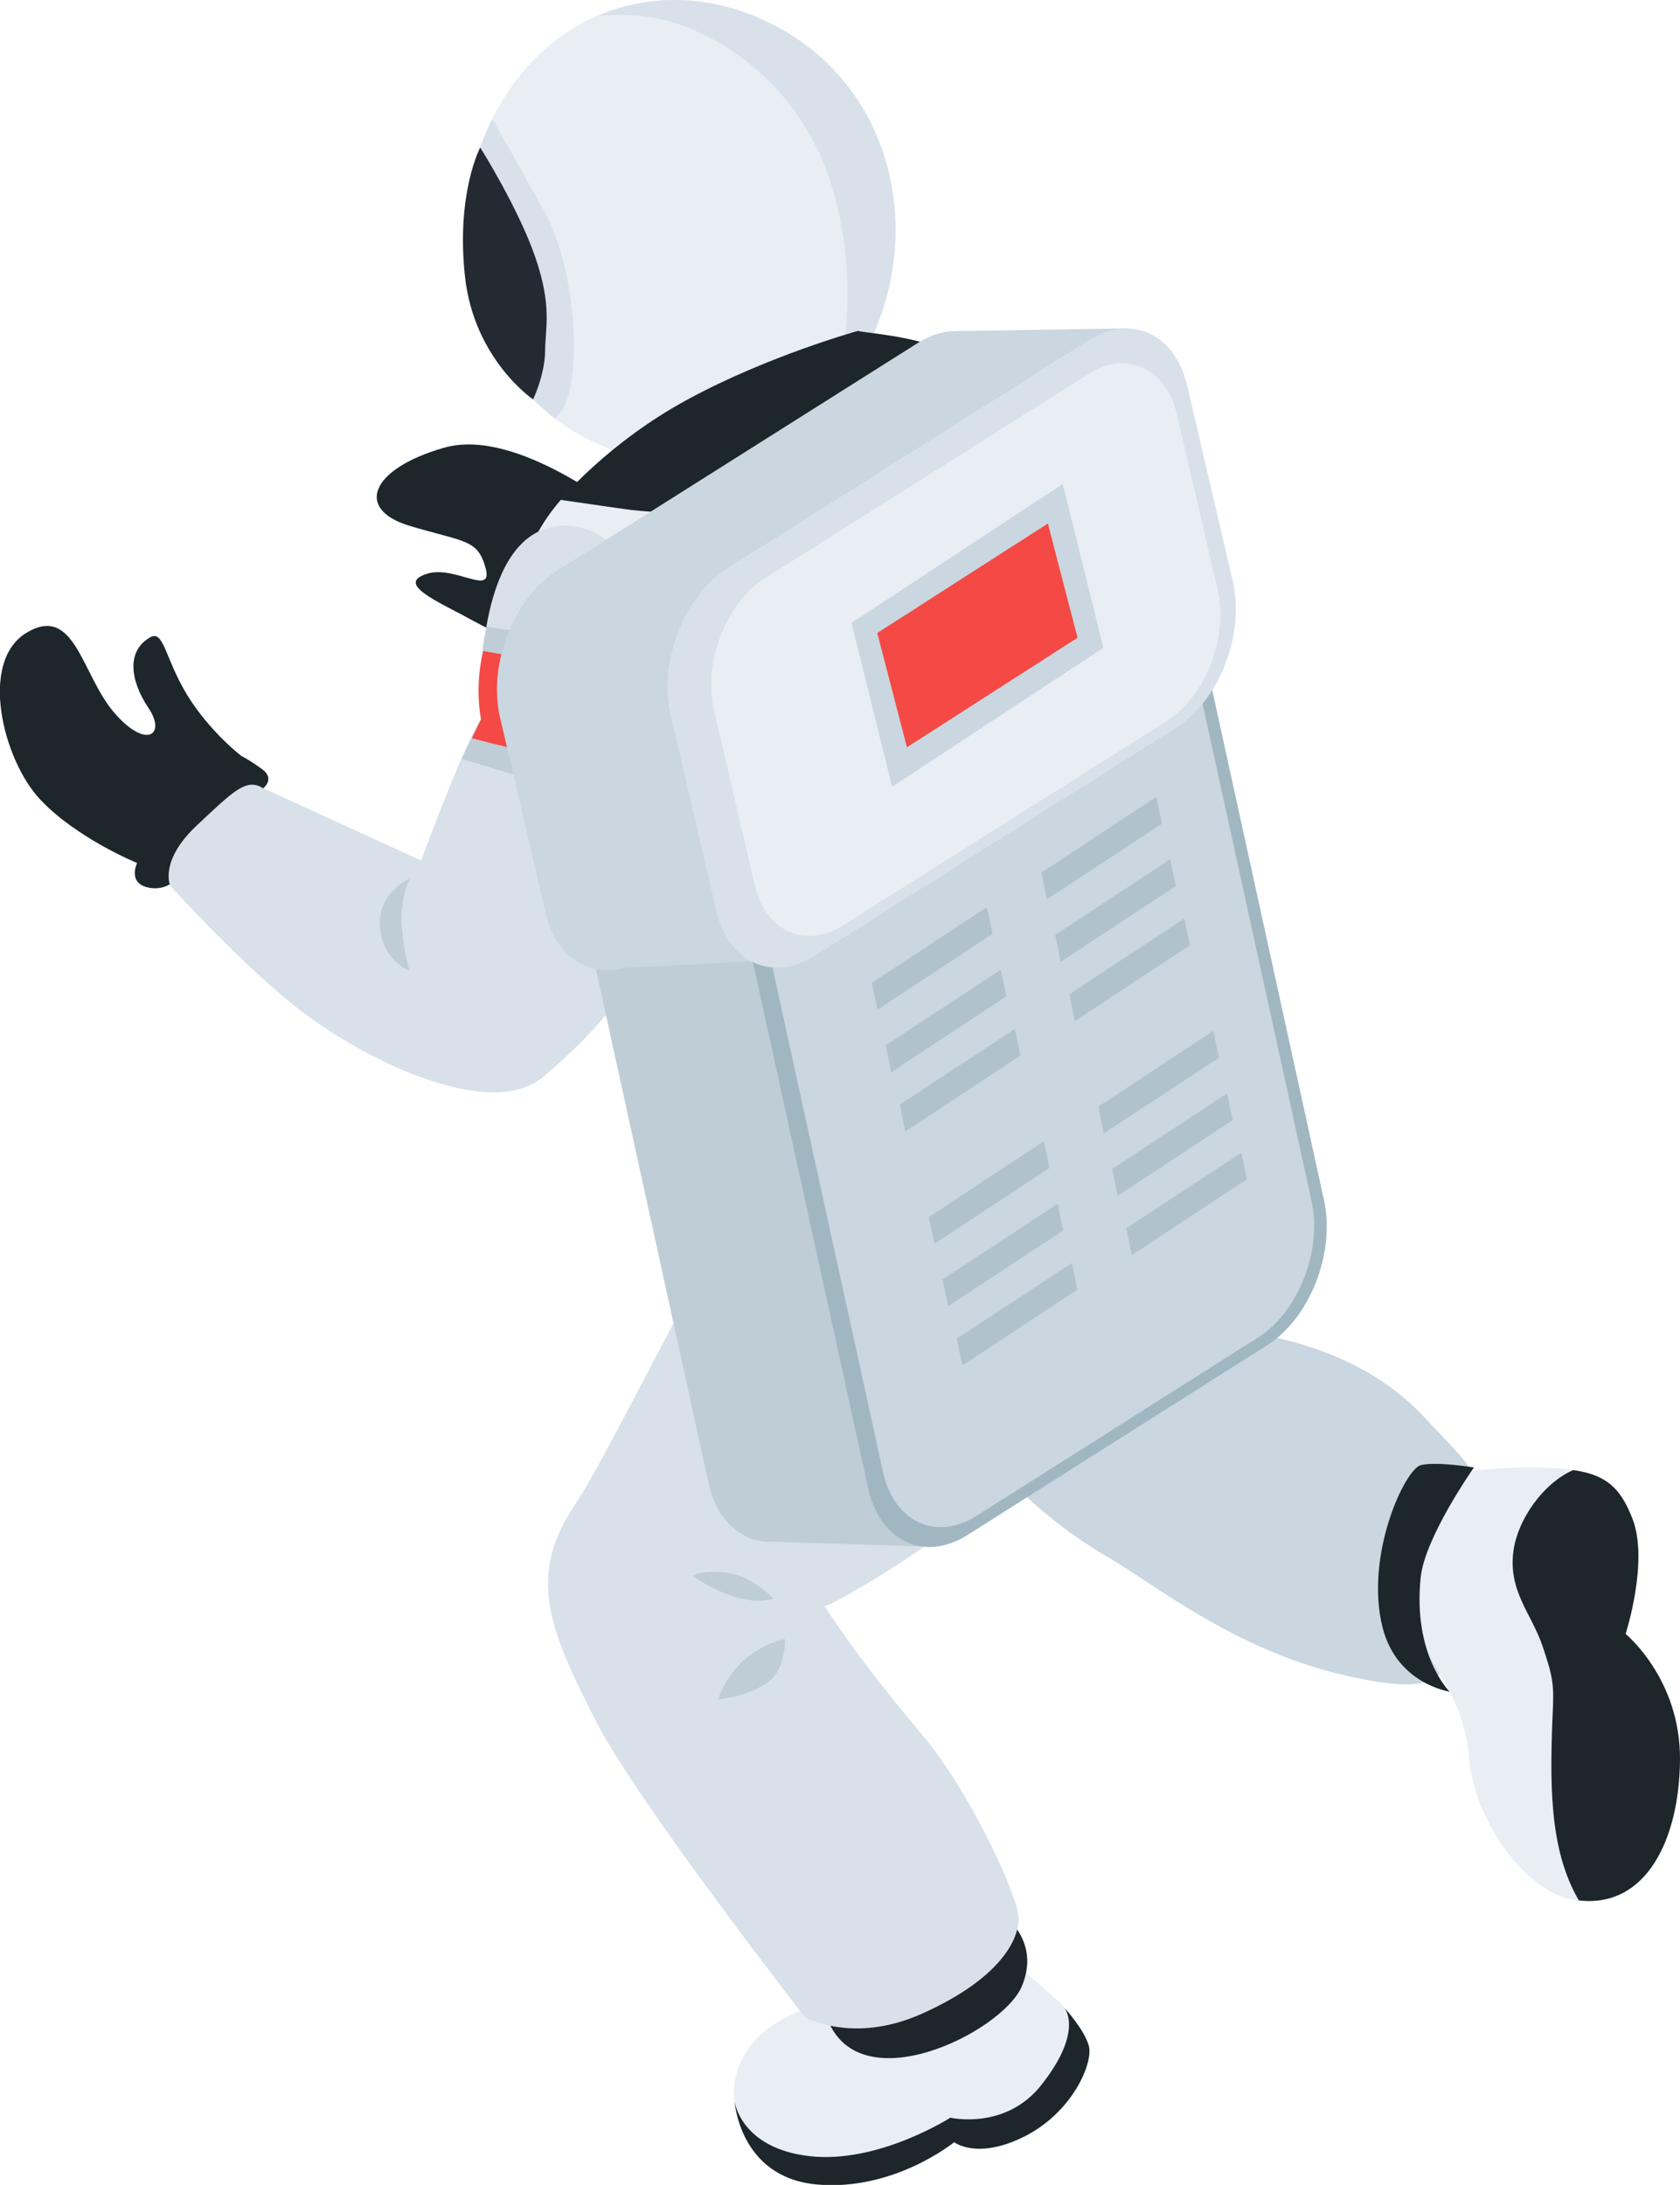 <svg width="293" height="381" viewBox="0 0 293 381" fill="none" xmlns="http://www.w3.org/2000/svg"><g clip-path="url(#clip0_3_1376)"><path d="M213.219 157.754s5.921 7.976 8.507 18.573c5.171 20.969-10.493 44.522-12.329 55.006 12.254 1.049 28.067 3.932 39.272 16.064 10.605 11.421 9.893 8.425 5.546 23.74-4.347 15.315 6.07 27.035-20.011 20.932-19.186-4.494-33.163-16.064-41.257-20.707-13.94-8.088-27.056-22.467-29.342-32.053l-4.946-51.374 54.56-30.181z" fill="#CAD6E0"/><path d="M175.185 340.896s4.646 3.82 9.33 8.014c4.647 4.193 3.785 9.922-4.871 18.273-8.656 8.35-15.027 4.68-15.027 4.68s-12.178 8.388-25.931 5.13c-13.752-3.257-13.902-18.685-2.323-24.826 11.579-6.141 29.004-6.74 29.004-6.74l9.818-4.493v-.038z" fill="#E9EEF4"/><path d="M185.564 350.033s3.598 3.894 4.347 6.777c.75 2.884-2.773 11.421-11.129 15.69-8.357 4.231-12.366 1.048-12.366 1.048s-10.53 8.613-23.983 7.377c-13.453-1.236-14.314-14.454-14.314-14.454s1.049 8.126 13.04 9.511c11.991 1.386 24.582-6.702 24.582-6.702s9.668 2.246 15.926-5.767c7.532-9.586 3.897-13.48 3.897-13.48zM109.943 90.054c-1.424-.374-19.635-15.651-32.489-11.982-12.853 3.67-15.626 10.747-5.995 13.63 9.63 2.883 11.841 2.284 13.228 7.34 1.386 5.054-5.322-.45-10.08.973-4.76 1.423-.675 3.744 4.758 6.552 5.472 2.771 14.428 8.987 20.686 2.921 6.257-6.066 9.855-19.396 9.855-19.396l.037-.038z" fill="#1D262B"/><path d="M82.626 29.095C89.82 3.895 112.979-6.291 134 3.895c23.121 11.195 28.292 39.878 14.914 60.81-7.082 11.083-20.985 17.636-35.374 15.427-23.87-3.67-37.21-28.908-30.915-51.037z" fill="#E9EEF4"/><path d="M144.868 31.828c-3.897-11.982-12.366-21.643-24.057-26.66-5.659-2.435-11.13-2.884-16.563-2.397 9.068-3.932 19.673-3.782 29.753 1.123 23.121 11.196 28.292 39.879 14.914 60.81-.937 1.498-2.023 2.884-3.223 4.194 2.961-12.431 2.886-25.612-.861-37.107l.037.037zM85.85 20.744s3.335 5.767 9.218 16.364c5.846 10.559 6.858 32.651 1.649 35.834-3.597-3.145-10.343-8.013-13.865-20.594-4.947-17.562 3.035-31.604 3.035-31.604h-.037z" fill="#D8E1EA"/><path d="M83.752 25.724s6.708 10.635 9.63 19.21c2.923 8.537 1.724 12.057 1.687 16.325-.075 4.232-2.099 8.388-2.099 8.388s-10.305-6.965-11.879-21.456c-1.573-14.49 2.661-22.467 2.661-22.467z" fill="#232A31"/><path d="M174.996 333.969s6.595 4.531 3.185 12.469c-3.41 7.939-28.854 20.707-34.1 5.018-2.96-8.949 30.915-17.487 30.915-17.487z" fill="#1D262B"/><path d="M189.573 170.523c-13.902 10.372-23.458 13.855-40.321 17.824-10.192 2.396-17.874 2.883-27.58 1.834-2.81-6.777-6.482-14.678-10.717-22.129-10.267-17.974-23.195-40.441-20.273-65.454 1.874-15.839 17.313-28.196 51.788-40.328 19.298-6.777 24.057-2.097 33.276 15.54 9.218 17.599 25.256 48.041 31.664 64.48a626.929 626.929 0 014.422 11.607c-7.195 5.917-14.689 11.009-22.221 16.626h-.038z" fill="#E9EEF4"/><path d="M100.39 262.188c5.62-8.313 20.31-39.242 26.305-47.218l-2.922-22.729 3.972-1.011c5.845.487 11.654.487 17.799-1.161 6.933-1.835 14.053-3.557 20.91-5.617 4.609-1.385 8.506-4.306 12.928-5.953 1.649 1.235 6.258 5.429 12.029 16.85 10.68 21.231 5.921 40.365-5.658 53.171-17.088 18.91-40.658 31.304-41.932 31.604 5.321 8.05 10.642 14.828 17.087 22.467 8.094 9.623 16.413 27.447 16.713 31.603.3 4.156-3.597 11.084-16.938 17-11.954 5.317-20.31.561-20.31.561s-29.154-37.444-36.349-51.449c-8.468-16.55-12.103-25.574-3.634-38.081v-.037z" fill="#D8E1EA"/><path d="M211.532 153.149l1.687 4.605s-12.666 11.646-42.345 26.324c-29.678 14.678-47.403 10.597-47.403 10.597l-2.623-6.328s19.111 4.793 48.003-8.687c25.407-11.833 34.55-19.734 42.644-26.474l.037-.037z" fill="#1D262B"/><path d="M100.089 91.777c14.165 1.61 26.456 36.958 20.76 55.156-5.696 18.161-11.879 28.87-26.119 40.852-9.443 7.976-32.264-3.407-43.468-12.469-11.242-9.024-24.32-23.89-24.32-23.89s.825-5.916 8.394-12.169c4.534-3.745 2.736-5.43 10.53-1.835 7.794 3.595 27.58 12.619 27.58 12.619s7.57-20.557 10.417-24.639c-.412-10.335.787-35.385 16.189-33.663l.037.038z" fill="#D8E1EA"/><path d="M84.875 109.301l22.671 3.22s1.162 5.355 1.387 14.828c.224 9.474-2.211 12.919-2.211 12.919l-26.194-7.939 3.373-6.927s-.6-9.736.974-16.139v.038z" fill="#BFCDD6"/><path d="M84.275 113.532l18.849 3.258s1.087 13.854 1.087 16.288c-5.696 0-21.922-4.343-21.922-4.343l1.612-3.295s-1.2-5.505.374-11.908z" fill="#F44945"/><path d="M71.459 153.224s-1.724 3.445-1.386 8.275c.337 4.83 1.386 7.826 1.386 7.826s-4.871-1.835-5.209-7.826c-.337-5.954 5.209-8.275 5.209-8.275z" fill="#BFCDD6"/><path d="M126.731 214.97c1.911-1.198 27.131 6.478 39.009 16.513 11.879 10.073 16.489 21.531 16.489 21.531l-4.872 4.007s-5.284-8.388-17.088-16.963c-11.803-8.575-37.51-18.91-37.51-18.91l3.935-6.178h.037zm-80.826-77.511s2.136-1.647-.188-3.332c-2.323-1.685-3.597-2.284-3.597-2.284s-5.471-4.157-9.443-10.597c-3.935-6.441-4.085-11.458-6.483-10.11-4.197 2.359-3.485 7.601-.3 12.319 3.185 4.718-.45 7.302-6.033.749-5.62-6.553-6.82-18.947-15.251-13.855-8.394 5.093-4.01 22.205 2.323 28.983 6.333 6.814 16.975 11.158 16.975 11.158s-1.761 3.595 2.099 4.306c2.173.412 3.597-.599 3.597-.599s-1.686-4.269 4.721-10.26c6.408-5.991 8.657-8.387 11.617-6.44l-.037-.038z" fill="#1D262B"/><path d="M249.381 257.657s8.169-1.91 18.549-1.76c10.417.187 13.977 1.61 16.788 9.024 2.81 7.414-1.237 19.958-1.237 19.958 0 .038 9.63 7.826 9.518 22.018-.112 14.191-6.183 26.548-18.586 24.414-8.057-1.386-17.275-13.256-18.287-25.275-1.012-12.02-8.694-16.439-10.418-26.474-1.761-10.035 3.673-21.905 3.673-21.905z" fill="#E9EEF4"/><path d="M270.853 297.423c.187-4.381-.413-6.103-1.799-10.297-1.874-5.692-6.183-9.736-5.059-16.962.787-5.13 4.984-11.421 10.38-13.818 5.658.824 8.244 2.996 10.38 8.613 2.81 7.414-1.237 19.958-1.237 19.958-.037 0 9.593 7.788 9.481 21.98-.112 13.817-5.883 25.874-17.65 24.489-5.208-8.987-5.096-20.37-4.496-34v.037zm-13.791-41.526s-6.482-1.086-9.255-.412c-2.773.674-9.856 15.802-6.67 28.346 2.51 9.848 11.691 11.158 11.691 11.158s-6.445-6.29-5.059-19.883c.712-7.039 9.293-19.209 9.293-19.209z" fill="#1D262B"/><path d="M134.9 278.776s-3.709-4.119-8.543-4.568c-4.834-.412-5.509.636-5.509.636s8.057 5.804 14.015 3.932h.037zm1.989 7.002s.3 5.617-3.41 7.901-8.244 2.658-8.244 2.658 2.36-8.35 11.654-10.522v-.037z" fill="#BFCDD6"/><path d="M149.628 57.702c.637.3 10.867.936 15.364 3.67 4.497 2.733 1.311 13.18-12.479 21.605s-38.072 6.59-43.543 5.804l-11.204-1.61s8.094-9.885 22.183-17.524c14.09-7.639 29.679-11.945 29.679-11.945z" fill="#1D262B"/><path d="M163.268 246.948l-2.586 22.729-27.767-.899s-3.898-19.995-2.698-20.557c1.199-.562 33.051-1.273 33.051-1.273z" fill="#BFCDD6"/><path d="M140.858 266.794l52.275-33.101c7.494-4.756 11.954-16.139 9.93-25.351L176.12 85.412c-2.023-9.212-9.78-12.844-17.275-8.126l-52.274 33.101c-7.495 4.756-11.954 16.139-9.93 25.35l26.942 122.931c2.024 9.212 9.781 12.844 17.275 8.126z" fill="#BFCDD6"/><path d="M112.381 167.116l62.992-39.767c7.495-4.755 11.954-16.138 9.93-25.35l-7.944-34.074c-2.023-9.212-9.78-12.844-17.275-8.126L97.092 99.565c-7.494 4.756-11.954 16.139-9.93 25.35l7.944 34.075c2.024 9.212 9.781 12.844 17.275 8.126z" fill="#CAD6E0"/><path d="M168.702 267.692l52.275-33.101c7.494-4.755 11.953-16.138 9.93-25.35l-26.943-122.93c-2.024-9.212-9.781-12.844-17.275-8.126l-52.275 33.101c-7.494 4.755-11.954 16.138-9.93 25.35l26.943 122.931c2.024 9.211 9.78 12.843 17.275 8.125z" fill="#A0B7C1"/><path d="M170.276 264.36l49.127-31.117c7.045-4.456 11.242-15.165 9.331-23.852L203.402 93.836c-1.911-8.65-9.218-12.094-16.263-7.638l-49.127 31.116c-7.045 4.456-11.242 15.165-9.331 23.852l25.332 115.555c1.911 8.65 9.218 12.095 16.263 7.639z" fill="#CAD6E0"/><path d="M97.841 140.006l33.201 4.119.075 23.515-27.355 1.386-5.92-29.02zm98.778-82.753l-29.791.487-1.349 11.795 23.683 9.136 7.457-21.418z" fill="#CAD6E0"/><path d="M142.133 166.666l62.992-39.766c7.495-4.755 11.954-16.139 9.93-25.35l-7.944-34.075c-2.024-9.211-9.78-12.843-17.275-8.125l-62.992 39.766c-7.494 4.756-11.954 16.139-9.93 25.35l7.944 34.075c2.024 9.211 9.781 12.843 17.275 8.125z" fill="#D8E1EA"/><path d="M147.043 161.349l56.435-35.61c6.707-4.231 10.717-14.453 8.918-22.729l-7.082-30.517c-1.799-8.238-8.769-11.533-15.477-7.264l-56.434 35.61c-6.707 4.231-10.717 14.453-8.918 22.729l7.082 30.517c1.799 8.238 8.769 11.533 15.476 7.264z" fill="#E9EEF4"/><path d="M155.586 137.197l36.836-24.226-7.082-28.57-36.836 24.226 7.082 28.57z" fill="#CAD6E0"/><path d="M182.567 156.818l20.085-13.18-.974-4.681-20.048 13.218.937 4.643zm2.436 10.897l20.048-13.218-.975-4.643-20.048 13.18.975 4.681zm2.472 10.335l20.048-13.218-.974-4.644-20.048 13.181.974 4.681zm-34.437-1.985l20.048-13.218-.974-4.643-20.048 13.18.974 4.681zm2.399 10.896l20.048-13.218-.937-4.643-20.086 13.181.975 4.68zm2.472 10.335l20.048-13.218-.937-4.643-20.085 13.181.974 4.68zm34.588.337l20.085-13.18-.974-4.681-20.048 13.218.937 4.643zm2.436 10.897l20.047-13.218-.974-4.644-20.048 13.181.975 4.681zm2.472 10.334l20.048-13.218-.937-4.643-20.085 13.181.974 4.68zm-34.437-1.984l20.048-13.218-.975-4.643-20.048 13.218.975 4.643zm2.398 10.896l20.048-13.218-.937-4.643-20.085 13.181.974 4.68zm2.473 10.335l20.048-13.218-.937-4.643-20.086 13.18.975 4.681z" fill="#B0C2CC"/><path d="M158.172 130.308l29.754-19.097-5.171-19.92-29.754 19.096 5.171 19.921z" fill="#F44945"/></g><defs><clipPath id="clip0_3_1376"><path fill="#fff" transform="matrix(-1 0 0 1 293 0)" d="M0 0h293v381H0z"/></clipPath></defs></svg>
